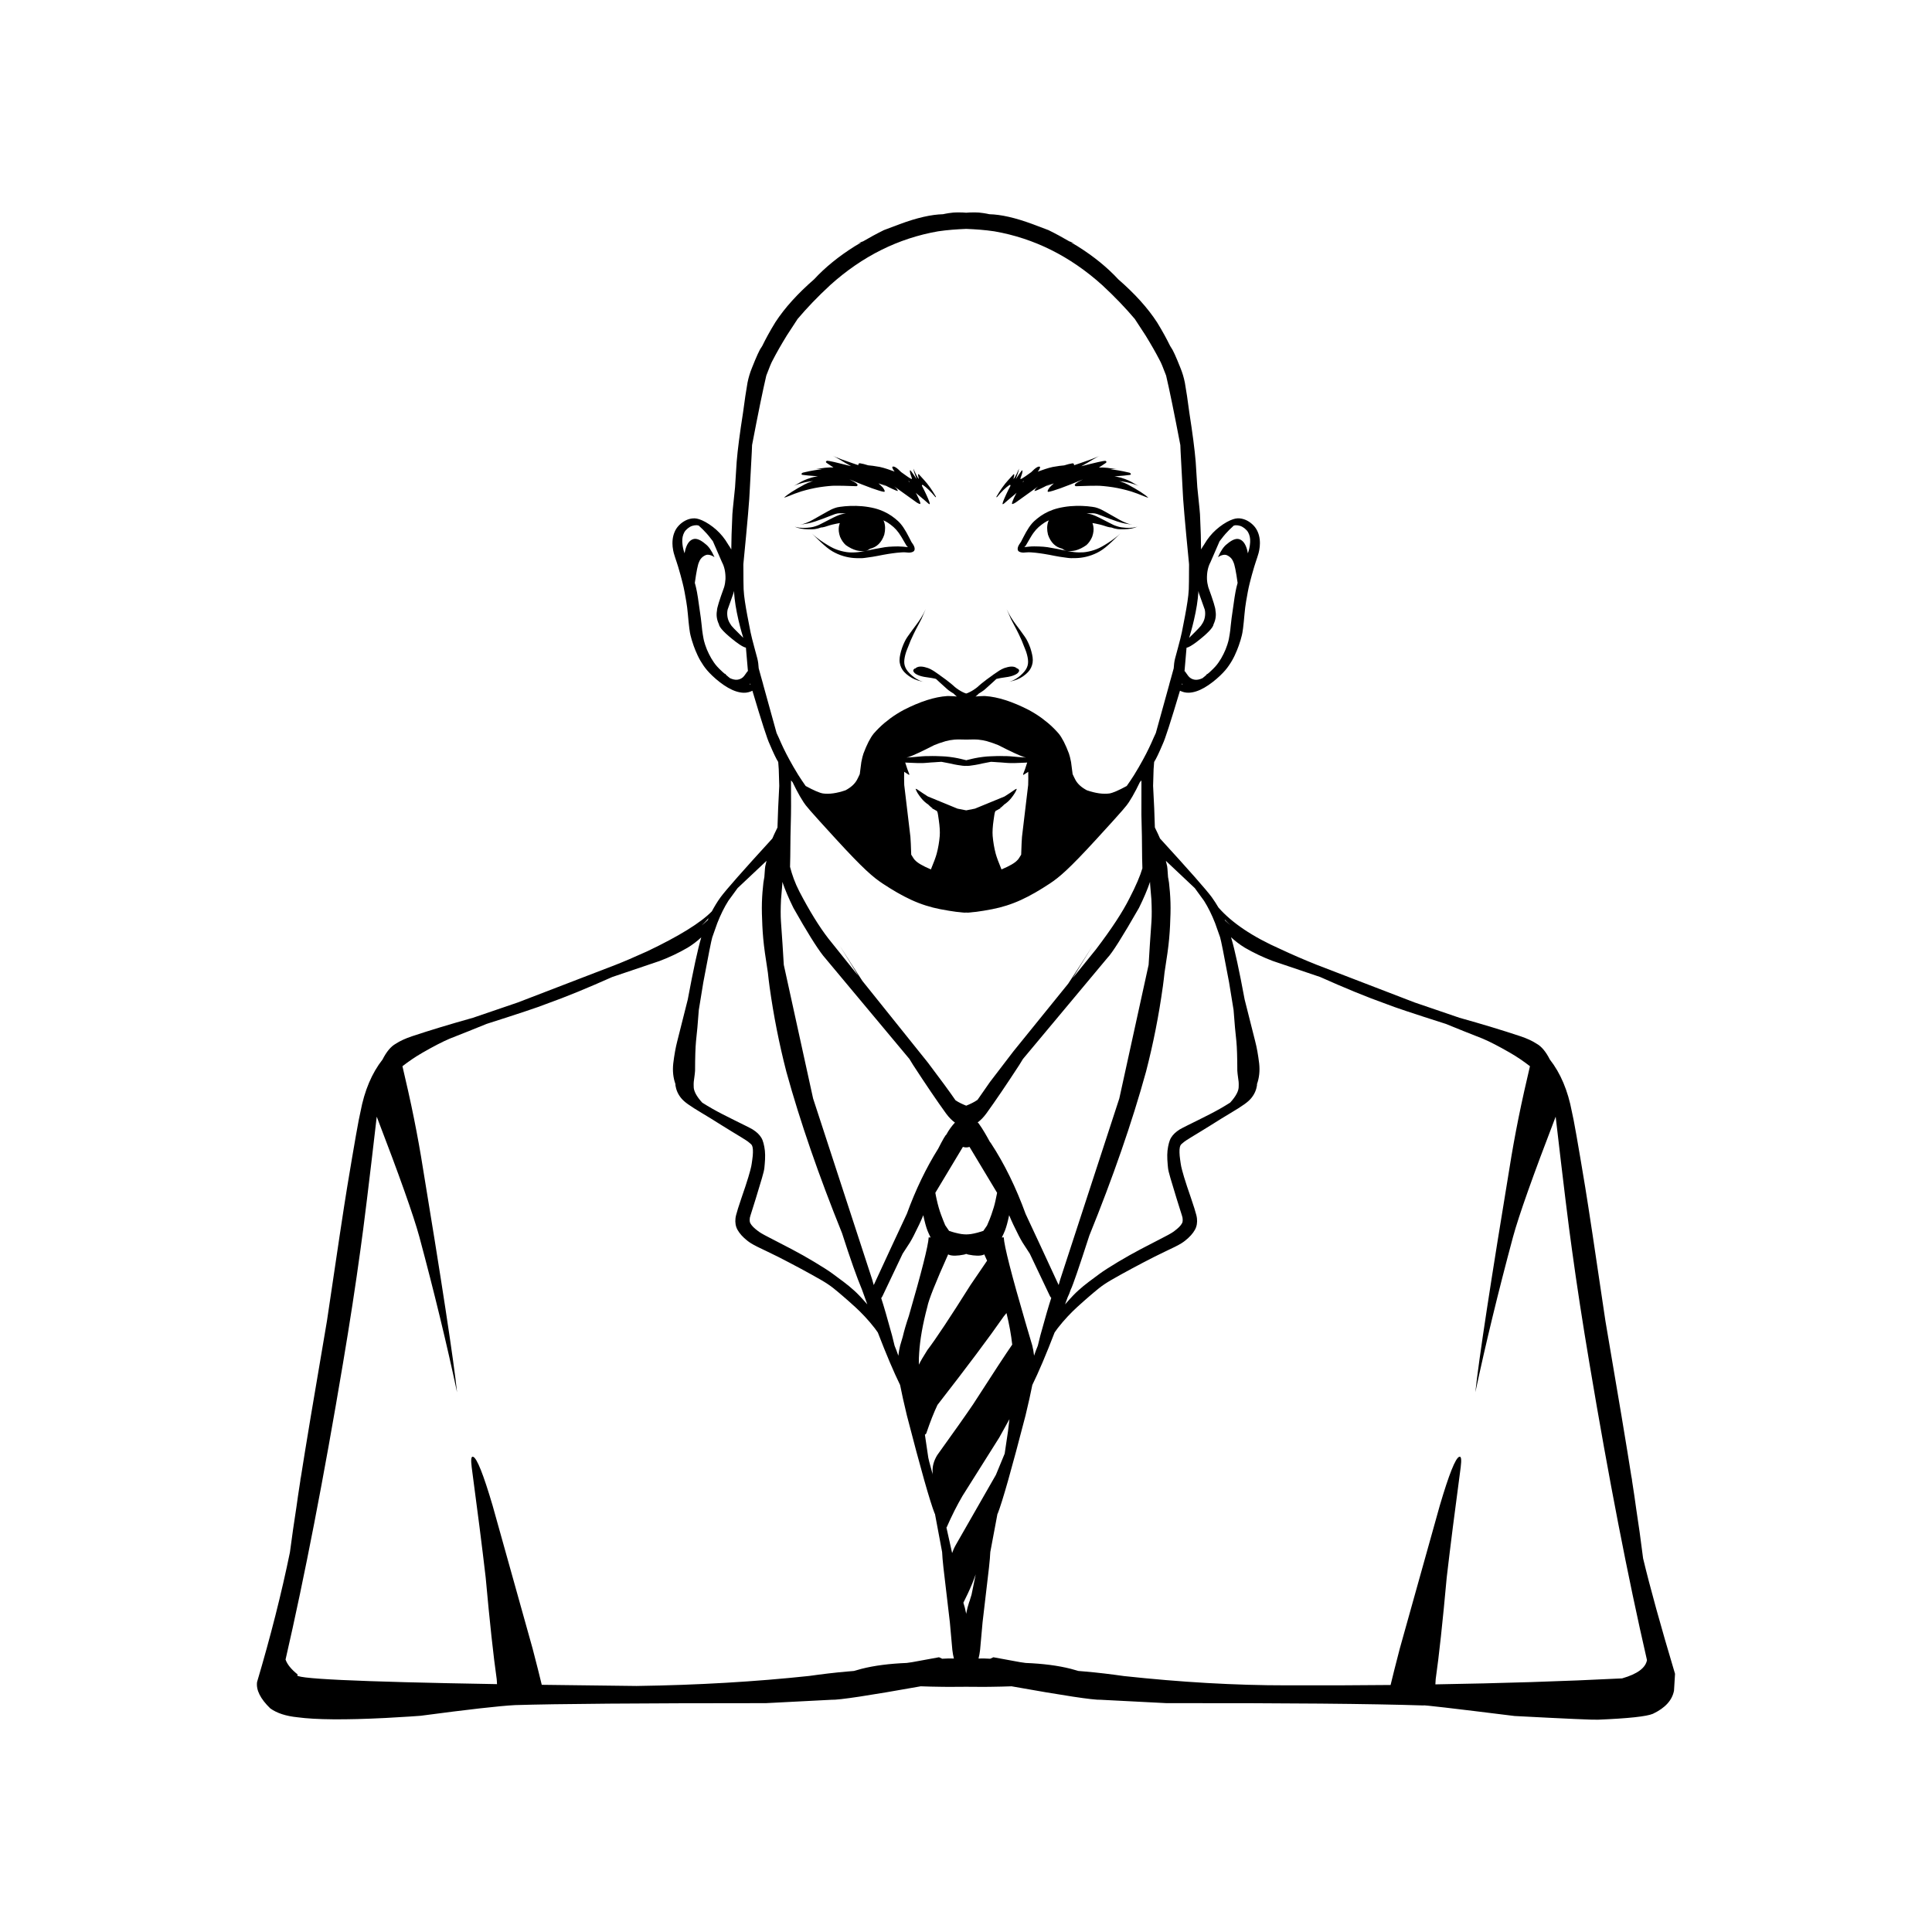 <?xml version="1.0" encoding="UTF-8"?>
<!-- Uploaded to: SVG Repo, www.svgrepo.com, Generator: SVG Repo Mixer Tools -->
<svg fill="#000000" width="800px" height="800px" version="1.1" viewBox="144 144 512 512" xmlns="http://www.w3.org/2000/svg">
 <g>
  <path d="m388.79 324.7c0.211 0.047 0.188 0.043 0 0z"/>
  <path d="m388.13 307.66c-0.16 0.262-0.273 0.441-0.664 1.016s-1.082 1.465-1.637 2.227c-0.559 0.762-1.012 1.375-1.34 1.859s-0.535 0.852-0.746 1.293c-0.211 0.441-0.496 1.062-0.695 1.664s-0.355 1.168-0.473 1.699c-0.117 0.531-0.184 1.027-0.188 1.512-0.004 0.484 0.078 0.949 0.215 1.391 0.141 0.441 0.344 0.855 0.605 1.238 0.266 0.383 0.586 0.73 1.004 1.086 0.418 0.355 0.906 0.707 1.41 0.992 0.504 0.285 1.027 0.508 1.559 0.668 0.531 0.16 1.07 0.277 1.473 0.367 0.086 0.02 0.082 0.02 0.133 0.031 0 0-0.535-0.121-1.035-0.34s-0.965-0.496-1.406-0.812c-0.441-0.316-0.863-0.676-1.262-1.078-0.398-0.402-0.66-0.734-0.867-1.066-0.207-0.332-0.352-0.668-0.449-1.012-0.098-0.34-0.141-0.691-0.133-1.051 0.004-0.359 0.047-0.746 0.133-1.18 0.086-0.434 0.207-0.918 0.383-1.438 0.176-0.523 0.426-1.074 0.668-1.695 0.242-0.625 0.332-0.863 0.496-1.254s0.422-0.957 0.777-1.688c0.355-0.73 0.801-1.625 1.367-2.66 0.566-1.039 0.641-1.184 0.742-1.41 0.105-0.227 0.23-0.543 0.398-0.934 0.168-0.395 0.379-0.867 0.5-1.133 0.258-0.551 0.117-0.266 0.254-0.555-0.141 0.289-0.402 0.805-0.633 1.234-0.23 0.422-0.43 0.766-0.59 1.027z"/>
  <path d="m411.31 324.7c-0.191 0.043-0.215 0.047 0 0z"/>
  <path d="m417.05 315.72c-0.199-0.602-0.484-1.223-0.695-1.664-0.211-0.441-0.418-0.809-0.746-1.293s-0.781-1.098-1.34-1.859c-0.559-0.762-1.246-1.652-1.637-2.227s-0.504-0.754-0.664-1.016c-0.164-0.262-0.367-0.605-0.598-1.035s-0.492-0.945-0.633-1.234c0.137 0.289-0.004 0 0.254 0.555 0.117 0.266 0.332 0.738 0.5 1.133 0.168 0.395 0.293 0.707 0.398 0.934 0.105 0.227 0.176 0.371 0.742 1.41 0.566 1.039 1.012 1.934 1.367 2.66 0.355 0.73 0.609 1.297 0.777 1.688s0.254 0.633 0.496 1.254c0.242 0.625 0.492 1.176 0.668 1.695 0.176 0.52 0.297 1.004 0.383 1.438s0.125 0.82 0.133 1.18c0.004 0.359-0.039 0.711-0.133 1.051-0.098 0.34-0.242 0.68-0.449 1.012-0.207 0.332-0.469 0.664-0.867 1.066-0.398 0.402-0.82 0.762-1.262 1.078-0.441 0.316-0.91 0.594-1.406 0.812s-1.031 0.34-1.035 0.34c0.051-0.012 0.051-0.012 0.133-0.031 0.402-0.09 0.938-0.211 1.473-0.367 0.531-0.16 1.055-0.383 1.559-0.668s0.992-0.637 1.41-0.992c0.418-0.355 0.742-0.703 1.004-1.086 0.266-0.383 0.465-0.797 0.605-1.238 0.141-0.441 0.219-0.906 0.215-1.391-0.004-0.484-0.066-0.984-0.188-1.512-0.113-0.523-0.27-1.09-0.465-1.691z"/>
  <path d="m445.9 272.85 0.012 0.004c0.199 0.098 0.176 0.086-0.012-0.004z"/>
  <path d="m354.19 272.85 0.004-0.004c-0.18 0.09-0.203 0.102-0.004 0.004z"/>
  <path d="m354.61 283.55c0.012 0.004 0.039 0.012 0.055 0.016-0.086-0.039-0.223-0.086-0.293-0.121 0.035 0.016 0.07 0.027 0.238 0.105z"/>
  <path d="m384.18 290.4c0.418 0.043 0.832 0.113 1.434-0.047 0.602-0.16 0.754-0.473 0.777-0.785 0.02-0.316-0.051-0.602-0.18-0.875-0.129-0.273-0.312-0.551-0.676-1.066v-0.004c-0.312-0.602-0.848-1.688-1.359-2.594-0.52-0.918-1.02-1.652-1.492-2.207-0.473-0.559-0.891-0.922-1.465-1.391-0.574-0.473-1.211-0.914-1.91-1.312-0.699-0.398-1.461-0.75-2.285-1.039-0.824-0.289-1.723-0.52-2.852-0.707-1.125-0.188-2.211-0.281-3.254-0.305-1.043-0.023-2.043 0.008-2.996 0.094-0.953 0.086-1.855 0.234-2.074 0.289s-0.422 0.117-0.633 0.191c-0.207 0.074-0.426 0.16-0.652 0.258-0.227 0.094-0.477 0.215-1.395 0.723-0.918 0.512-1.691 0.945-2.328 1.312-0.637 0.363-1.141 0.648-1.504 0.852-0.367 0.203-0.602 0.32-0.887 0.453-0.285 0.129-0.582 0.254-0.887 0.371-0.305 0.117-0.617 0.23-0.945 0.32-0.316 0.086-0.629 0.145-0.652 0.148 0.027-0.004 0.027-0.004 0.07-0.012 0.254-0.047 0.59-0.117 0.922-0.16 0.336-0.043 0.664-0.094 0.984-0.16 0.32-0.062 0.637-0.133 0.926-0.207 0.289-0.074 0.652-0.18 1.16-0.344 0.508-0.164 1.156-0.391 1.945-0.688 0.789-0.297 1.715-0.66 2.32-0.898s0.812-0.316 1.004-0.375c0.191-0.062 0.371-0.105 0.535-0.141 0.164-0.035 0.312-0.059 0.785-0.07 0.344-0.008 0.926 0 1.555 0.02-0.172 0.035-0.359 0.059-0.527 0.094-0.57 0.125-0.785 0.168-1.207 0.32-0.422 0.152-0.98 0.395-1.688 0.746-0.707 0.352-1.57 0.805-2.598 1.332-1.027 0.527-1.199 0.605-1.395 0.684-0.195 0.078-0.398 0.148-0.609 0.219-0.207 0.066-0.422 0.129-0.633 0.191-0.211 0.066-0.984 0.184-1.688 0.234-0.707 0.051-1.344 0.043-1.918-0.02-0.543-0.059-1.012-0.176-1.258-0.266 0.203 0.094 0.395 0.188 0.684 0.281 0.52 0.172 1.121 0.289 1.797 0.355 0.676 0.066 1.43 0.07 1.961 0.059 0.531-0.012 0.77-0.047 1.004-0.086 0.234-0.043 0.465-0.086 0.688-0.141 0.172-0.043 0.41-0.117 0.789-0.254 0.129-0.016 0.328-0.023 0.438-0.043 0.262-0.051 0.469-0.102 0.629-0.148 0.98-0.32 1.629-0.516 1.945-0.582 0.91-0.211 1.535-0.332 1.977-0.398-0.074 0.281-0.168 0.477-0.227 0.836-0.16 0.859-0.059 1.797 0.301 2.816 0.391 0.902 0.895 1.629 1.512 2.184 0.965 0.688 1.918 1.156 2.859 1.41 1.637 0.371 2.805 0.215 3.527-0.434 1.797-0.41 3.086-1.617 3.809-3.731 0.309-1.266 0.293-2.41-0.051-3.438-0.051-0.145-0.129-0.227-0.188-0.359 0.734 0.277 1.621 0.844 2.695 1.766 0.496 0.441 0.961 0.965 1.391 1.559 0.285 0.363 0.949 1.453 1.984 3.273 0.145 0.227 0.293 0.379 0.449 0.504-0.414-0.035-0.824-0.086-1.238-0.129-0.461-0.043-0.926-0.066-1.391-0.07-0.465 0-0.879 0.012-1.273 0.027-0.395 0.016-0.777 0.035-1.145 0.062s-0.719 0.062-1.07 0.117c-0.352 0.055-1.621 0.273-2.66 0.473-1.035 0.199-1.84 0.371-2.422 0.496-0.582 0.121-0.93 0.191-1.047 0.207-0.117 0.02-0.574 0.09-0.996 0.137-0.422 0.047-0.836 0.066-1.242 0.078-0.406 0.012-0.805 0-1.195-0.027-0.391-0.027-0.883-0.105-1.367-0.207-0.484-0.102-0.957-0.227-1.418-0.379-0.461-0.152-0.91-0.332-1.348-0.535s-0.988-0.516-1.57-0.867c-0.586-0.352-1.195-0.75-1.828-1.195-0.633-0.445-1.273-0.953-1.598-1.227-0.645-0.574-0.324-0.273-0.645-0.574 0.316 0.301 0.922 0.898 1.496 1.461 0.574 0.566 1.137 1.086 1.68 1.566 0.543 0.48 1.078 0.91 1.566 1.25 0.488 0.336 0.938 0.598 1.402 0.828 0.469 0.234 0.949 0.445 1.453 0.625 0.504 0.18 1.023 0.336 1.508 0.449s0.918 0.188 1.359 0.242c0.441 0.059 0.895 0.094 1.359 0.102 0.461 0.012 0.934 0.008 1.195 0.012 0.262 0.004 0.543-0.02 1.008-0.078 0.461-0.059 1.141-0.156 2.039-0.289 0.898-0.137 2.008-0.375 2.777-0.52s1.09-0.195 1.426-0.246c0.336-0.051 0.688-0.105 1.055-0.156 0.367-0.051 0.75-0.098 1.16-0.145 0.41-0.043 0.828-0.082 1.25-0.105 0.438-0.035 0.855-0.039 1.273 0.008z"/>
  <path d="m442.26 283.86c-0.707-0.047-1.477-0.168-1.688-0.234-0.211-0.066-0.426-0.125-0.633-0.191-0.207-0.066-0.41-0.141-0.609-0.219-0.195-0.078-0.367-0.156-1.395-0.684s-1.891-0.98-2.598-1.332c-0.707-0.352-1.266-0.598-1.688-0.746-0.422-0.152-0.637-0.195-1.207-0.32-0.168-0.035-0.355-0.059-0.527-0.094 0.629-0.02 1.211-0.027 1.559-0.02 0.477 0.012 0.621 0.035 0.785 0.07 0.164 0.035 0.344 0.078 0.539 0.141 0.191 0.062 0.398 0.137 1.004 0.375 0.605 0.238 1.535 0.605 2.32 0.898 0.789 0.297 1.438 0.52 1.945 0.688 0.508 0.168 0.871 0.27 1.16 0.344 0.289 0.074 0.605 0.145 0.926 0.207 0.32 0.062 0.648 0.113 0.984 0.16 0.336 0.043 0.668 0.113 0.922 0.16 0.043 0.008 0.039 0.008 0.066 0.012-0.023-0.004-0.336-0.062-0.652-0.148-0.328-0.086-0.641-0.199-0.945-0.32-0.305-0.117-0.602-0.242-0.887-0.371-0.285-0.129-0.52-0.246-0.887-0.453-0.367-0.203-0.867-0.488-1.504-0.852s-1.41-0.801-2.328-1.312c-0.918-0.508-1.168-0.629-1.395-0.723-0.227-0.094-0.441-0.18-0.652-0.258-0.211-0.078-0.41-0.137-0.633-0.191-0.219-0.055-1.121-0.203-2.074-0.289-0.953-0.086-1.953-0.117-2.996-0.094-1.043 0.023-2.129 0.113-3.254 0.305-1.129 0.188-2.027 0.422-2.852 0.707-0.824 0.289-1.586 0.641-2.285 1.039s-1.34 0.844-1.91 1.312c-0.574 0.473-0.992 0.836-1.465 1.391-0.473 0.559-0.973 1.289-1.488 2.207-0.512 0.91-1.043 1.992-1.359 2.594 0 0-0.004 0.004-0.004 0.004-0.363 0.516-0.543 0.793-0.676 1.066-0.129 0.273-0.199 0.562-0.18 0.875 0.02 0.316 0.176 0.625 0.777 0.785 0.602 0.16 1.016 0.09 1.434 0.047 0.418-0.043 0.836-0.039 1.258-0.02 0.418 0.02 0.84 0.059 1.25 0.105 0.41 0.043 0.793 0.094 1.16 0.145 0.367 0.051 0.719 0.105 1.055 0.156 0.336 0.051 0.656 0.102 1.426 0.246 0.77 0.145 1.879 0.383 2.777 0.52 0.898 0.137 1.578 0.234 2.039 0.289 0.461 0.059 0.746 0.078 1.008 0.078 0.262-0.004 0.73 0 1.195-0.012 0.461-0.012 0.914-0.043 1.359-0.102 0.441-0.059 0.875-0.129 1.359-0.242 0.484-0.113 1.004-0.27 1.508-0.449 0.504-0.18 0.984-0.395 1.453-0.625 0.469-0.234 0.914-0.492 1.402-0.828 0.488-0.336 1.023-0.77 1.566-1.25 0.543-0.48 1.105-1 1.68-1.566 0.574-0.566 1.18-1.16 1.496-1.461-0.32 0.301 0 0-0.645 0.574-0.324 0.273-0.965 0.781-1.598 1.227-0.633 0.445-1.242 0.844-1.828 1.195-0.586 0.352-1.137 0.664-1.57 0.867-0.438 0.203-0.887 0.383-1.348 0.535-0.461 0.152-0.934 0.277-1.418 0.379-0.484 0.102-0.977 0.18-1.367 0.207s-0.789 0.035-1.195 0.027c-0.406-0.012-0.82-0.031-1.242-0.078s-0.879-0.117-0.996-0.137c-0.117-0.02-0.465-0.086-1.047-0.207-0.582-0.121-1.387-0.297-2.422-0.496-1.035-0.199-2.309-0.418-2.656-0.473-0.352-0.055-0.703-0.09-1.07-0.117s-0.75-0.047-1.145-0.062-0.809-0.031-1.273-0.027c-0.465 0-0.93 0.023-1.391 0.07-0.414 0.039-0.824 0.09-1.238 0.129 0.152-0.125 0.305-0.273 0.449-0.504 1.035-1.82 1.699-2.91 1.984-3.273 0.43-0.598 0.895-1.117 1.391-1.559 1.074-0.922 1.961-1.488 2.695-1.766-0.055 0.133-0.137 0.215-0.188 0.359-0.344 1.027-0.363 2.176-0.051 3.438 0.723 2.113 2.012 3.32 3.809 3.731 0.727 0.648 1.891 0.805 3.527 0.434 0.941-0.25 1.895-0.723 2.859-1.41 0.617-0.555 1.125-1.281 1.512-2.184 0.359-1.02 0.461-1.957 0.301-2.816-0.059-0.359-0.152-0.551-0.227-0.836 0.438 0.062 1.066 0.188 1.977 0.398 0.32 0.066 0.969 0.262 1.945 0.582 0.16 0.047 0.367 0.098 0.629 0.148 0.109 0.02 0.309 0.027 0.438 0.043 0.379 0.137 0.617 0.215 0.789 0.254 0.227 0.055 0.457 0.098 0.688 0.141 0.234 0.043 0.469 0.074 1.004 0.086 0.531 0.012 1.285 0.008 1.961-0.059 0.676-0.066 1.277-0.18 1.797-0.355 0.289-0.098 0.48-0.188 0.684-0.281-0.246 0.09-0.711 0.207-1.258 0.266-0.566 0.074-1.203 0.078-1.91 0.031z"/>
  <path d="m445.49 283.55c0.172-0.082 0.203-0.094 0.242-0.105-0.07 0.035-0.207 0.082-0.293 0.121 0.012-0.004 0.039-0.012 0.051-0.016z"/>
  <path d="m356.3 274.24c1.684-0.5 3.301-0.875 4.859-1.125 1.867-0.273 3.285-0.406 4.246-0.398 0.961-0.016 2.801 0.027 5.516 0.129 0.184 0 0.301-0.109 0.355-0.34-0.027-0.105-0.129-0.227-0.297-0.371-0.344-0.289-0.969-0.652-1.883-1.098 4.926 2.047 7.992 3.148 9.199 3.309 0.297-0.059 0.176-0.453-0.367-1.188-0.215-0.258-0.621-0.629-1.121-1.059 0.355 0.117 0.766 0.242 1.035 0.348 0.48 0.188 0.832 0.34 0.953 0.418-0.121-0.082 0.008-0.012-0.273-0.199-0.121-0.086-0.418-0.266-0.777-0.477 1.449 0.758 2.356 1.219 2.672 1.348 0.809 0.395 1.328 0.586 1.562 0.57l-0.348-0.594c-0.152-0.199-0.441-0.414-0.664-0.621l5.938 4.254c0.324 0.211 0.59 0.344 0.793 0.395 0.473 0.215 0.137-0.777-0.996-2.965 0.133 0.125 0.195 0.203 0.348 0.34 1.582 1.312 2.582 2.16 3 2.547 0.191 0.141 0.297 0.18 0.316 0.121 0.16-0.043-0.145-0.891-0.914-2.551-0.383-0.844-0.762-1.59-1.133-2.273l0.004-0.188c0.039-0.078 0.121-0.098 0.25-0.059 1.02 0.711 2.109 1.77 3.273 3.176 0.176 0.117 0.234 0.086 0.176-0.09-1.027-1.777-2.07-3.238-3.125-4.387-0.316-0.359-0.73-0.809-1.238-1.355-0.113-0.133-0.191-0.199-0.234-0.199-0.086-0.02-0.129 0.027-0.129 0.145-0.004 0.168 0.062 0.508 0.199 1.012 0.012 0.07 0 0.086-0.039 0.055-0.152-0.129-0.422-0.574-0.801-1.336l-0.609-1.348c0.09 0.605 0.387 1.551 0.852 2.766-0.609-0.926-1.129-1.691-1.457-2.109-0.262-0.328-0.363-0.285-0.297 0.133-0.016 0.219 0.156 0.809 0.512 1.77 0.016 0.113 0.016 0.168 0 0.164-0.004 0.059-0.129 0.012-0.289-0.066-0.051-0.027-0.105-0.051-0.156-0.078-0.227-0.129-0.516-0.312-0.922-0.602l-1.48-1.055c-1.141-1.172-1.926-1.664-2.324-1.402-0.066 0.109 0 0.352 0.203 0.727l0.391 0.539c-1.324-0.473-2.644-0.953-3.941-1.234-1.398-0.25-2.387-0.383-3.062-0.426-0.844-0.27-1.605-0.465-2.246-0.555-0.352 0.074-0.422 0.27-0.344 0.527-0.496-0.168-0.969-0.324-1.523-0.516-0.879-0.305-1.828-0.637-2.852-1-1.023-0.363-2.078-0.836-2.078-0.836-0.516-0.254-0.516-0.254 0.25 0.148 0.766 0.402 1.711 0.988 2.602 1.523 0.586 0.352 1.121 0.633 1.664 0.934-3.762-0.965-5.91-1.453-6.363-1.434h-0.027c-0.348 0.168-0.379 0.363-0.09 0.574l1.801 1.207c-0.363-0.012-0.707-0.016-1.02-0.008-0.363 0.008-0.773 0.035-1.227 0.086-0.453 0.051-0.953 0.125-1.5 0.211-0.543 0.09-1.141 0.129-1.141 0.129-0.297 0.02-0.297 0.02 0.148-0.012 0.445-0.031 1.012-0.012 1.527 0.031 0.074 0.008 0.129 0.016 0.199 0.02-0.684 0.082-1.355 0.16-2.129 0.301-0.703 0.105-1.703 0.312-3 0.621-0.195 0.117-0.305 0.219-0.332 0.309 0.008 0.145 0.105 0.234 0.289 0.27 0.672 0.105 2.055 0.23 4.082 0.379-0.168 0.035-0.355 0.051-0.512 0.078-0.406 0.07-0.801 0.156-1.18 0.266-0.383 0.105-0.75 0.23-1.105 0.363-0.355 0.133-0.691 0.273-0.914 0.371-0.223 0.094-0.496 0.23-0.816 0.406-0.32 0.176-0.691 0.395-1.117 0.645-0.422 0.246-0.91 0.48-0.918 0.484 0.047-0.023 0.043-0.02 0.121-0.059 0.375-0.18 0.855-0.359 1.285-0.492 0.43-0.133 0.797-0.242 1.098-0.324 0.305-0.082 0.543-0.133 0.824-0.191 0.281-0.055 0.633-0.125 0.996-0.176 0.312-0.047 0.637-0.082 0.961-0.113l-0.465 0.137c-0.68 0.238-1.262 0.48-1.746 0.73-2.781 1.496-4.617 2.676-5.504 3.539 0.016 0.012 0.223-0.047 0.621-0.184 1.715-0.699 3.023-1.191 3.906-1.461zm28.535-2.758c0.086 0.102 0.199 0.227 0.285 0.328-0.074-0.047-0.145-0.094-0.223-0.137-0.062-0.09-0.102-0.129-0.16-0.211 0.035 0.008 0.055 0.008 0.098 0.02z"/>
  <path d="m411.52 272.52c0.129-0.043 0.215-0.023 0.25 0.059l0.004 0.188c-0.371 0.688-0.75 1.43-1.133 2.273-0.77 1.66-1.074 2.512-0.914 2.551 0.016 0.059 0.121 0.016 0.316-0.121 0.418-0.383 1.418-1.23 3-2.547 0.152-0.137 0.215-0.215 0.348-0.34-1.133 2.188-1.469 3.18-0.996 2.965 0.207-0.051 0.469-0.184 0.793-0.395l5.938-4.254c-0.223 0.207-0.512 0.422-0.664 0.621l-0.348 0.594c0.234 0.016 0.754-0.176 1.562-0.57 0.312-0.133 1.219-0.59 2.672-1.348-0.359 0.211-0.66 0.391-0.777 0.477-0.277 0.191-0.148 0.121-0.273 0.199 0.121-0.078 0.473-0.23 0.953-0.418 0.266-0.105 0.68-0.23 1.035-0.348-0.5 0.43-0.906 0.801-1.121 1.059-0.543 0.734-0.668 1.129-0.371 1.188 1.207-0.16 4.273-1.262 9.199-3.309-0.914 0.445-1.543 0.809-1.883 1.098-0.172 0.145-0.27 0.266-0.297 0.371 0.055 0.227 0.176 0.34 0.355 0.34 2.719-0.102 4.559-0.141 5.516-0.129 0.961-0.008 2.375 0.125 4.246 0.398 1.559 0.25 3.18 0.625 4.859 1.125 0.883 0.27 2.191 0.762 3.922 1.477 0.398 0.137 0.605 0.195 0.621 0.184-0.887-0.863-2.723-2.043-5.504-3.539-0.484-0.25-1.066-0.492-1.746-0.73l-0.465-0.137c0.324 0.031 0.648 0.07 0.961 0.113 0.359 0.051 0.711 0.121 0.996 0.176 0.281 0.059 0.523 0.109 0.824 0.191 0.305 0.082 0.672 0.188 1.098 0.324 0.43 0.133 0.91 0.312 1.285 0.492 0.074 0.035 0.07 0.035 0.113 0.055-0.016-0.008-0.496-0.238-0.914-0.484-0.426-0.25-0.797-0.469-1.117-0.645-0.32-0.176-0.598-0.312-0.816-0.406-0.223-0.094-0.559-0.238-0.914-0.371-0.355-0.133-0.723-0.254-1.105-0.363-0.383-0.105-0.777-0.195-1.184-0.266-0.156-0.027-0.34-0.043-0.512-0.078 2.027-0.148 3.414-0.273 4.082-0.379 0.184-0.031 0.277-0.121 0.289-0.27-0.027-0.09-0.137-0.191-0.332-0.309-1.297-0.309-2.297-0.516-3-0.621-0.777-0.137-1.445-0.215-2.129-0.301 0.07-0.008 0.125-0.016 0.199-0.02 0.516-0.043 1.082-0.062 1.527-0.031 0.445 0.031 0.445 0.031 0.148 0.012 0 0-0.594-0.043-1.141-0.129-0.543-0.09-1.043-0.16-1.5-0.211-0.453-0.051-0.863-0.078-1.227-0.086-0.312-0.004-0.656-0.004-1.02 0.008l1.801-1.207c0.289-0.215 0.258-0.406-0.09-0.574h-0.027c-0.453-0.02-2.602 0.465-6.363 1.434 0.543-0.297 1.078-0.582 1.664-0.934 0.891-0.531 1.836-1.117 2.602-1.523 0.766-0.402 0.766-0.402 0.25-0.148 0 0-1.055 0.469-2.078 0.836-1.023 0.363-1.973 0.695-2.852 1-0.551 0.191-1.027 0.348-1.523 0.516 0.078-0.258 0.008-0.453-0.344-0.527-0.641 0.09-1.402 0.289-2.25 0.555-0.672 0.043-1.664 0.176-3.062 0.426-1.293 0.281-2.617 0.762-3.941 1.234l0.391-0.539c0.203-0.375 0.273-0.617 0.203-0.727-0.398-0.262-1.184 0.227-2.324 1.402l-1.48 1.055c-0.41 0.289-0.699 0.473-0.922 0.602-0.051 0.027-0.105 0.051-0.156 0.078-0.16 0.078-0.285 0.125-0.289 0.066-0.016 0.004-0.02-0.055 0-0.164 0.355-0.961 0.527-1.555 0.512-1.77 0.062-0.418-0.035-0.465-0.297-0.133-0.328 0.422-0.848 1.184-1.457 2.109 0.461-1.215 0.762-2.16 0.848-2.766l-0.609 1.348c-0.379 0.762-0.648 1.207-0.801 1.336-0.039 0.031-0.051 0.016-0.039-0.055 0.137-0.504 0.203-0.844 0.199-1.012 0-0.113-0.043-0.16-0.129-0.145-0.043 0-0.121 0.066-0.234 0.199-0.512 0.543-0.926 0.996-1.238 1.355-1.055 1.148-2.098 2.609-3.125 4.387-0.059 0.176 0 0.203 0.176 0.09 1.164-1.418 2.258-2.477 3.277-3.188zm3.731-1.035c0.043-0.008 0.062-0.012 0.098-0.02-0.059 0.082-0.102 0.125-0.16 0.211-0.078 0.043-0.148 0.09-0.223 0.137 0.086-0.102 0.199-0.227 0.285-0.328z"/>
  <path d="m577.54 543.36c-0.207-1.574-0.559-3.953-1.039-7.023l-0.074-1.133 0.008 0.281c0 0.07 0.012 0.293 0.023 0.59-1.324-8.473-3.652-22.43-7.008-42.023-2.731-18.535-4.516-30.348-5.352-35.43-1.91-11.566-3.086-18.23-3.531-19.988-1.062-5.652-3.023-10.254-5.844-13.855-1.039-2.055-2.207-3.473-3.508-4.184-1.094-0.723-2.512-1.379-4.258-1.969-4.746-1.582-10.148-3.219-16.199-4.91l-11.875-4.055-25.914-9.969c-3.277-1.309-6.473-2.688-9.582-4.144-7.512-3.316-12.922-7.004-16.465-11.02-0.543-0.926-1.137-1.844-1.785-2.754-1.422-1.934-6.004-7.129-13.719-15.562-0.281-0.672-0.727-1.629-1.363-2.922-0.078-3.121-0.234-6.793-0.473-11.031 0.07-1.887 0.117-3.387 0.133-4.398 0.051-0.723 0.098-1.324 0.145-1.934 0.508-0.777 1.262-2.348 2.269-4.731 0.617-1.266 2.144-5.984 4.574-14.148 0.66 0.32 1.43 0.559 2.336 0.531 1.285-0.043 2.656-0.496 4.113-1.328 1.457-0.832 2.992-2.055 4.164-3.172 1.172-1.121 1.797-1.895 2.363-2.723 0.57-0.824 1.078-1.699 1.516-2.625s0.828-1.898 1.082-2.617c0.254-0.723 0.391-1.133 0.504-1.543 0.117-0.41 0.234-0.82 0.328-1.227 0.098-0.406 0.18-0.816 0.312-1.809 0.129-0.992 0.262-2.398 0.375-3.684 0.113-1.281 0.258-2.438 0.434-3.457 0.18-1.02 0.336-1.918 0.441-2.484 0.105-0.57 0.176-0.906 0.25-1.242 0.074-0.336 0.156-0.672 0.238-1.008 0.082-0.336 0.172-0.672 0.258-1.008 0.086-0.332 0.191-0.738 0.344-1.301 0.152-0.562 0.359-1.27 0.613-2.129s0.602-1.848 0.82-2.519c0.223-0.672 0.289-0.906 0.348-1.141 0.059-0.234 0.109-0.473 0.16-0.711 0.047-0.238 0.09-0.48 0.145-0.977s0.07-1.223-0.008-1.922c-0.078-0.699-0.25-1.363-0.512-1.98-0.262-0.617-0.613-1.188-1.145-1.738s-1.125-0.988-1.75-1.305c-0.625-0.316-1.281-0.504-1.949-0.559-0.668-0.051-1.336 0.035-2.469 0.527-1.133 0.496-2.531 1.406-3.742 2.488-1.215 1.082-2.231 2.344-3.066 3.766-0.02 0.031-0.031 0.062-0.051 0.094-0.324 0.445-0.586 0.902-0.855 1.359-0.012-2.336-0.098-5.238-0.266-8.742 0.035-0.25-0.207-2.82-0.73-7.715l-0.434-6.805c-0.266-3.219-0.836-7.574-1.676-12.949-0.43-3.269-0.824-5.949-1.188-7.965-0.273-1.371-0.66-2.672-1.168-3.906-1.199-3.027-2.019-4.832-2.469-5.41-0.051-0.098-0.199-0.32-0.281-0.457-0.914-1.855-2-3.875-3.457-6.242-2.523-3.883-6-7.68-10.281-11.398-2.894-3.141-6.512-6.09-10.898-8.836-0.52-0.324-1.09-0.641-1.633-0.961 0.316 0.086 0.617 0.133 0.938 0.223-0.484-0.184-0.895-0.305-1.375-0.48-1.75-1.02-3.566-2.019-5.531-2.984l-4.234-1.594c-4.57-1.695-8.348-2.539-11.414-2.617-0.488-0.098-0.961-0.207-1.488-0.281l-1.285-0.16c-0.348-0.027-0.73-0.039-1.141-0.043h-0.156c-0.293 0-0.703 0.008-1.23 0.027l-0.855 0.059-0.855-0.059c-0.527-0.02-0.938-0.031-1.23-0.027h-0.156c-0.41 0.004-0.793 0.016-1.141 0.043l-1.285 0.16c-0.527 0.078-1 0.184-1.488 0.281-3.066 0.078-6.844 0.922-11.414 2.617l-4.234 1.594c-1.965 0.965-3.781 1.965-5.531 2.984-0.477 0.18-0.887 0.297-1.375 0.48 0.316-0.09 0.621-0.137 0.938-0.223-0.543 0.32-1.109 0.633-1.633 0.961-4.387 2.746-8 5.699-10.895 8.836-4.277 3.723-7.758 7.516-10.281 11.402-1.457 2.371-2.547 4.391-3.457 6.246-0.082 0.137-0.23 0.359-0.281 0.457-0.449 0.578-1.27 2.383-2.469 5.41-0.504 1.234-0.895 2.535-1.168 3.906-0.359 2.016-0.758 4.699-1.188 7.969-0.844 5.375-1.414 9.73-1.676 12.945l-0.434 6.805c-0.523 4.891-0.766 7.461-0.73 7.715-0.168 3.504-0.254 6.406-0.266 8.742-0.266-0.457-0.531-0.914-0.855-1.359-0.02-0.031-0.031-0.062-0.051-0.094-0.836-1.422-1.852-2.684-3.066-3.766-1.215-1.082-2.609-1.992-3.742-2.488s-1.801-0.582-2.469-0.527c-0.668 0.051-1.324 0.242-1.949 0.559s-1.219 0.75-1.75 1.305c-0.531 0.551-0.883 1.121-1.145 1.738-0.262 0.621-0.434 1.281-0.512 1.98-0.078 0.699-0.062 1.43-0.008 1.922 0.055 0.496 0.098 0.734 0.145 0.977 0.047 0.238 0.102 0.477 0.16 0.711 0.059 0.234 0.125 0.465 0.348 1.141 0.223 0.676 0.566 1.664 0.82 2.519 0.254 0.859 0.457 1.566 0.613 2.129 0.152 0.562 0.258 0.965 0.344 1.301 0.086 0.332 0.176 0.668 0.258 1.008 0.082 0.336 0.164 0.672 0.238 1.008 0.074 0.336 0.141 0.672 0.25 1.242 0.105 0.57 0.266 1.465 0.441 2.484 0.18 1.02 0.32 2.176 0.434 3.457 0.113 1.285 0.246 2.688 0.375 3.684 0.129 0.992 0.215 1.398 0.312 1.809 0.098 0.406 0.215 0.816 0.328 1.227 0.117 0.41 0.25 0.824 0.504 1.543 0.254 0.723 0.641 1.691 1.082 2.617 0.438 0.926 0.949 1.801 1.516 2.625 0.57 0.824 1.191 1.602 2.363 2.723 1.172 1.121 2.707 2.344 4.164 3.172 1.457 0.832 2.828 1.285 4.113 1.328 0.906 0.031 1.676-0.211 2.336-0.531 2.43 8.164 3.953 12.887 4.574 14.148 1.008 2.383 1.762 3.953 2.269 4.731 0.047 0.609 0.09 1.211 0.141 1.934 0.016 1.012 0.062 2.512 0.133 4.402-0.234 4.234-0.391 7.91-0.473 11.027-0.637 1.289-1.082 2.25-1.363 2.922-7.715 8.434-12.297 13.629-13.719 15.562-0.902 1.238-1.637 2.488-2.316 3.742-2.957 3.016-8.629 6.535-17.102 10.574-3.543 1.602-6.344 2.801-8.41 3.602l-25.914 9.969-11.875 4.055c-6.055 1.695-11.453 3.332-16.199 4.91-1.742 0.59-3.164 1.246-4.258 1.969-1.301 0.715-2.465 2.129-3.508 4.184-2.82 3.598-4.781 8.203-5.844 13.855-0.441 1.762-1.617 8.422-3.531 19.988-0.836 5.086-2.621 16.895-5.352 35.43-3.356 19.59-5.684 33.547-7.008 42.023l0.012-0.309 0.02-0.559-0.074 1.137c-0.48 3.07-0.832 5.449-1.039 7.019-0.609 3.875-1.18 7.879-1.723 12.004-2.223 10.848-5.125 22.309-8.711 34.391-0.281 2.113 0.887 4.438 3.5 6.973 1.75 1.262 4.156 2.047 7.211 2.356 4.871 0.66 12.652 0.723 23.344 0.184 5.465-0.309 8.566-0.504 9.305-0.582 12.594-1.672 20.934-2.617 25.02-2.828 11.023-0.34 33.168-0.516 66.441-0.516l17.402-0.895c1.98 0.086 9.93-1.117 23.656-3.57 1.703 0.062 3.578 0.113 5.738 0.137 0.332 0.023 2.477 0.02 6.297-0.012 3.82 0.031 5.961 0.039 6.297 0.012 2.16-0.027 4.035-0.074 5.738-0.137 13.73 2.453 21.68 3.656 23.66 3.57l17.402 0.895c31.598-0.043 54.316 0.16 68.152 0.613-0.504-0.195 7.523 0.734 24.094 2.793 13.715 0.723 21.09 1.047 22.121 0.977 8.035-0.332 12.879-0.855 14.535-1.562 3.246-1.539 5.113-3.586 5.594-6.141l0.27-4.453c-3.793-12.672-6.606-22.855-8.461-30.59-0.59-4.695-1.219-9.262-1.902-13.629zm-107.46-154.17c-0.535-0.438-0.961-0.84-1.422-1.25-0.039-0.09-0.074-0.184-0.113-0.273 0.453 0.5 0.996 1.012 1.535 1.523zm-17.926 16.355c0.195-1.402 0.328-2.606 0.457-3.793 0.277-1.738 0.539-3.496 0.781-5.207 0.391-2.754 0.582-5.07 0.684-7.25 0.102-2.18 0.172-4.223 0.113-6.137-0.059-1.914-0.211-3.688-0.391-5.227-0.062-0.547-0.18-0.988-0.254-1.5-0.109-1.852-0.211-2.973-0.309-3.156-0.055-0.371-0.207-0.773-0.273-1.148l7.668 7.227 2.453 3.367c1.082 1.711 2.062 3.688 2.938 5.93l1.312 3.707c0.125 0.398 0.387 1.598 0.785 3.594l1.602 8.383c0.43 2.652 0.82 5.043 1.191 7.309 0.254 3.481 0.504 6.262 0.742 8.301 0.16 1.645 0.242 4.246 0.25 7.809-0.016 0.156 0.102 1.141 0.348 2.945 0.027 0.352 0.035 0.742 0.016 1.18 0.043 1.207-0.734 2.656-2.266 4.332-0.832 0.523-1.719 1.066-2.723 1.637-1.652 0.938-3.547 1.898-5.656 2.941-2.106 1.043-4.445 2.188-4.977 2.519-0.531 0.332-0.965 0.668-1.34 1.02-0.375 0.352-0.684 0.734-0.938 1.145s-0.426 0.836-0.59 1.449c-0.164 0.613-0.297 1.285-0.375 2.012-0.078 0.727-0.082 1.512-0.043 2.363 0.039 0.852 0.129 1.652 0.172 2.164 0.043 0.512 0.258 1.445 0.656 2.777 0.398 1.328 0.938 3.094 1.602 5.312 0.664 2.215 1.547 4.824 1.586 5.113 0.039 0.289 0.059 0.578 0.051 0.797-0.008 0.219-0.031 0.367-0.055 0.449-0.02 0.082-0.051 0.148-0.203 0.41-0.156 0.262-0.383 0.547-0.699 0.867-0.316 0.32-0.73 0.664-1.223 1.035-0.496 0.371-0.941 0.688-2.93 1.703-1.988 1.016-4.008 2.062-6.023 3.125s-4.008 2.184-5.977 3.363c-1.965 1.18-3.934 2.422-4.906 3.156s-1.938 1.434-2.891 2.148c-0.957 0.715-1.871 1.477-2.762 2.277-0.852 0.766-1.695 1.625-3.504 3.684 0.234-0.645 0.461-1.25 0.699-1.918 0.277-0.551 0.547-1.191 0.805-2 0.508-0.957 2.164-5.773 4.93-14.32 6.246-15.406 11.305-29.93 15.027-43.449 1.91-7.391 3.391-14.875 4.438-22.445zm-60.98 129.21c-0.312-1.145-0.586-2.184-0.918-3.383l-0.25-1.07c-0.273-1.883-0.57-3.902-0.898-6.098 0.121-0.109 0.258-0.148 0.363-0.34 1.035-3.082 2.023-5.551 2.965-7.543 7.844-10.086 13.762-17.977 17.566-23.461 0.246-0.332 0.484-0.605 0.727-0.887 0.742 3.027 1.238 5.805 1.52 8.363-1.562 2.242-5.004 7.492-10.363 15.816-1.918 2.836-5.09 7.328-9.508 13.469-0.926 1.516-1.336 3.039-1.223 4.566-0.039-0.016-0.031 0.176 0.02 0.566zm-37.551-183.05c0-0.238 0.004-0.578 0.008-0.898 0.137 0.18 0.277 0.316 0.418 0.492 0.32 0.648 0.672 1.371 0.973 1.953 0.66 1.281 1.312 2.394 1.938 3.348 0.625 0.957 1.277 1.797 8.582 9.77 7.309 7.973 9.863 10.129 12.414 11.809 2.551 1.68 5.051 3.16 7.582 4.316 2.531 1.16 5.098 1.961 7.641 2.449 1.59 0.305 2.922 0.527 4.195 0.695 0.312 0.051 0.629 0.059 0.941 0.094 0.43 0.039 0.875 0.117 1.301 0.129 0.148 0.004 0.293-0.027 0.441-0.027s0.293 0.031 0.441 0.027c0.426-0.012 0.871-0.09 1.301-0.129 0.316-0.031 0.633-0.043 0.945-0.094 1.273-0.164 2.606-0.391 4.195-0.695 2.539-0.488 5.106-1.289 7.641-2.449 2.531-1.156 5.031-2.637 7.582-4.316 2.551-1.68 5.109-3.832 12.414-11.809 7.309-7.977 7.957-8.816 8.582-9.77 0.625-0.957 1.277-2.066 1.938-3.348 0.301-0.582 0.652-1.309 0.969-1.953 0.137-0.176 0.281-0.312 0.418-0.492 0.004 0.32 0.008 0.66 0.008 0.898-0.023 5.172-0.027 7.898-0.008 8.191-0.004 0.289 0.039 2.195 0.133 5.723 0.039 4.934 0.082 7.734 0.129 8.395 0 0.035 0.004 0.055 0.004 0.09-0.605 2.035-1.707 4.633-3.406 7.91-1.812 3.641-4.785 8.172-8.914 13.594l-6.164 7.617 5.297-8.617c-2.199 3.527-4.356 6.867-6.473 10.07l-14.535 17.953-6.199 8.102-3.297 4.734c-0.918 0.645-1.945 1.117-3.004 1.547-0.992-0.402-1.965-0.84-2.836-1.434-1.582-2.297-3.973-5.559-7.281-9.934l-17.379-21.672c-1.973-2.996-3.969-6.094-6.012-9.367l4.922 8.008-7.938-9.898c-2.43-3.141-4.988-7.285-7.676-12.434-1.207-2.34-1.953-4.492-2.484-6.562 0.039-0.926 0.082-3.57 0.117-8.105 0.094-3.527 0.141-5.434 0.133-5.723 0.031-0.285 0.027-3.016 0.004-8.188zm30.266-5.629c0.133 0.008 0.266 0.02 0.402 0.027 0.332 0.02 0.672 0.031 0.984 0.043 0.316 0.012 0.602 0.027 0.883 0.035 0.281 0.008 0.562 0.02 0.836 0.031 0.273 0.012 0.543 0.016 1.02 0.012 0.473-0.004 1.078-0.012 1.582-0.07 0.504-0.055 0.914-0.086 1.227-0.102s0.531-0.027 0.781-0.043c0.254-0.016 0.582-0.043 0.902-0.066 0.32-0.023 0.629-0.043 0.93-0.055h0.062l2.168 0.418c0.793 0.188 1.465 0.324 2.023 0.414 1.109 0.191 1.859 0.273 2.254 0.242 0.039 0 0.07-0.012 0.109-0.012 0.039 0 0.066 0.012 0.109 0.012 0.395 0.031 1.148-0.051 2.254-0.242 0.559-0.09 1.234-0.227 2.023-0.414l2.168-0.418h0.062c0.301 0.012 0.609 0.031 0.93 0.055 0.32 0.023 0.652 0.051 0.902 0.066 0.254 0.016 0.469 0.031 0.781 0.043 0.312 0.016 0.723 0.043 1.227 0.102 0.504 0.055 1.105 0.062 1.582 0.07 0.473 0.004 0.746 0 1.02-0.012 0.273-0.012 0.555-0.023 0.836-0.031 0.281-0.008 0.57-0.023 0.883-0.035 0.316-0.012 0.656-0.023 0.984-0.043 0.137-0.008 0.266-0.02 0.402-0.027-0.387 1.266-0.75 2.301-1.082 3.078-0.031 0.125 0.004 0.188 0.109 0.188 0.391-0.23 0.832-0.531 1.25-0.801 0.023 1.285 0.02 2.461-0.02 3.488l-1.637 13.738c-0.07 0.789-0.141 2.391-0.215 4.731-0.48 0.797-0.844 1.348-0.984 1.426-0.617 0.727-2.043 1.559-4.231 2.484-0.75-1.805-1.293-3.258-1.547-4.215-0.387-1.469-0.652-3.027-0.797-4.668-0.082-1.098 0-2.504 0.254-4.227 0.152-1.098 0.254-1.738 0.305-1.922 0.031-0.137 0.137-0.309 0.207-0.465 0.293-0.156 0.605-0.301 0.871-0.48 0.262-0.082 0.555-0.184 0.746-0.23-0.477 0.113-0.238 0.055-0.609 0.113 0.422-0.301 0.824-0.613 1.16-0.977 0.027-0.027 0.031-0.051 0.059-0.078 0.711-0.473 1.359-1.039 1.914-1.734 0.809-1.012 1.305-1.836 1.492-2.473-0.133 0.012-0.27 0.059-0.414 0.145-1.031 0.715-1.973 1.34-2.828 1.875l-7.856 3.227-2.309 0.453-2.309-0.453-7.859-3.231c-0.855-0.535-1.797-1.16-2.828-1.875-0.145-0.086-0.285-0.133-0.418-0.145 0.184 0.641 0.684 1.465 1.492 2.473 0.555 0.695 1.203 1.262 1.914 1.734 0.023 0.027 0.031 0.047 0.059 0.078 0.336 0.363 0.738 0.676 1.16 0.977-0.375-0.059-0.137 0-0.609-0.113 0.191 0.047 0.484 0.145 0.746 0.23 0.262 0.18 0.574 0.324 0.871 0.48 0.066 0.152 0.172 0.324 0.207 0.465 0.051 0.184 0.152 0.824 0.305 1.922 0.25 1.723 0.336 3.133 0.254 4.227-0.141 1.645-0.406 3.199-0.797 4.668-0.254 0.961-0.797 2.414-1.547 4.215-2.184-0.926-3.609-1.758-4.231-2.484-0.141-0.078-0.504-0.633-0.984-1.43-0.074-2.34-0.145-3.941-0.215-4.731l-1.637-13.738c-0.039-1.023-0.043-2.203-0.02-3.488 0.422 0.273 0.859 0.57 1.25 0.801 0.105 0.004 0.141-0.059 0.109-0.188-0.332-0.77-0.691-1.805-1.082-3.07zm16.168-6.078h0.012c1.781-0.051 2.809-0.051 3.074 0 0.883 0.082 1.684 0.227 2.41 0.426 1.18 0.348 2.184 0.695 3.012 1.047 3.25 1.66 5.496 2.707 6.734 3.141 0.184 0.059 0.406 0.086 0.598 0.137-0.133-0.004-0.262-0.004-0.398-0.012-0.32-0.02-0.656-0.043-0.941-0.066-0.285-0.023-0.566-0.043-0.84-0.066-0.277-0.023-0.547-0.051-0.812-0.074-0.266-0.023-0.52-0.043-1.148-0.102-0.629-0.059-1.172-0.051-1.621-0.055s-0.801-0.016-1.066-0.02c-0.262-0.004-0.422-0.004-0.762 0.004-0.34 0.008-0.672 0.02-0.992 0.035-0.32 0.012-0.633 0.023-0.934 0.035-0.301 0.012-0.594 0.027-0.891 0.051-0.301 0.023-0.621 0.055-0.973 0.102-0.348 0.047-0.719 0.094-1.117 0.156-0.395 0.062-0.812 0.145-1.016 0.184-0.199 0.039-0.48 0.102-0.84 0.184-0.359 0.082-0.797 0.188-1.316 0.32-0.055 0.016-0.109 0.027-0.164 0.043-0.059-0.016-0.109-0.027-0.164-0.043-0.52-0.129-0.957-0.234-1.316-0.32-0.359-0.082-0.641-0.145-0.84-0.184-0.199-0.039-0.617-0.117-1.016-0.184-0.395-0.062-0.77-0.113-1.117-0.156-0.348-0.047-0.672-0.078-0.969-0.102-0.301-0.023-0.59-0.039-0.891-0.051-0.301-0.012-0.613-0.023-0.934-0.035-0.32-0.012-0.652-0.023-0.992-0.035-0.34-0.008-0.5-0.012-0.766-0.004-0.262 0.004-0.617 0.016-1.062 0.02-0.449 0.004-0.988-0.004-1.621 0.055-0.629 0.059-0.883 0.078-1.148 0.102-0.266 0.023-0.539 0.051-0.812 0.074-0.277 0.023-0.555 0.043-0.84 0.066-0.285 0.023-0.621 0.047-0.941 0.066-0.137 0.008-0.266 0.008-0.398 0.012 0.191-0.051 0.414-0.078 0.598-0.137 1.238-0.434 3.481-1.48 6.734-3.141 0.828-0.352 1.832-0.699 3.012-1.047 0.723-0.203 1.527-0.344 2.41-0.426 0.266-0.051 1.297-0.051 3.074 0h-0.008zm8.188 120.11c-0.121 0.637-0.258 1.32-0.449 2.152-0.219 1.039-0.578 2.258-1.074 3.656-0.234 0.707-0.648 1.715-1.148 2.856-0.32 0.469-0.602 0.91-0.977 1.422-0.609 0.203-1.152 0.371-1.551 0.473-0.75 0.188-1.324 0.312-1.719 0.367-0.438 0.066-0.852 0.082-1.27 0.098-0.418-0.016-0.836-0.031-1.27-0.098-0.395-0.055-0.969-0.176-1.719-0.367-0.398-0.098-0.941-0.27-1.551-0.473-0.391-0.535-0.691-1.004-1.027-1.496-0.348-0.824-0.711-1.742-1.098-2.781-0.457-1.23-0.852-2.617-1.188-4.16-0.137-0.586-0.227-1.117-0.328-1.66l7.305-12.16c0.25 0.055 0.477 0.137 0.766 0.145 0.039-0.004 0.07-0.023 0.109-0.023 0.039 0.004 0.066 0.023 0.109 0.023 0.285-0.008 0.516-0.09 0.766-0.145zm-53.977-75.496c3.5 6.195 6.121 10.402 7.859 12.629l22.875 27.391 0.988 1.609c3.422 5.254 6.332 9.539 8.73 12.855 0.852 1.152 1.617 1.875 2.348 2.398-0.805 0.859-1.582 1.895-2.309 3.234-0.18 0.023-0.898 1.27-2.125 3.676-3.227 5.152-5.988 10.906-8.301 17.246-2.488 5.301-5.406 11.586-8.781 18.906-0.113-0.441-0.254-0.934-0.418-1.484l-15.656-47.965-7.766-35.422c-0.195-3.375-0.438-7.152-0.754-11.508-0.102-1.496-0.094-3.438 0.02-5.824-0.004-0.164 0.105-1.457 0.328-3.883 0.012-0.289 0.02-0.508 0.031-0.758 0.691 2.035 1.66 4.328 2.93 6.898zm23.59 102.89c2.016-4.266 3.793-8.004 5.348-11.254 0.492-0.777 1.102-1.719 1.918-2.953 0.34-0.562 0.676-1.164 1-1.801 1.121-2.184 1.953-3.969 2.555-5.445 0.379 1.785 0.746 3.141 1.105 4.055 0.203 0.539 0.523 1.199 0.836 1.852l-0.508-0.043c-0.121 2.223-1.891 9.211-5.254 20.812-0.711 2.098-1.258 3.953-1.625 5.543-0.23 0.785-0.441 1.508-0.688 2.324-0.219 0.879-0.375 1.777-0.477 2.688-0.309-0.883-0.609-1.77-0.988-2.629-0.348-1.473-0.582-2.434-0.676-2.731-1.266-4.625-2.215-7.894-2.875-9.902 0.109-0.176 0.23-0.309 0.328-0.516zm9.73 15.07c0.219-3.574 0.941-7.656 2.164-12.25 0.328-1.789 2.18-6.445 5.523-13.906 0.074 0.027 0.133 0.086 0.207 0.113 0.863 0.332 2.211 0.312 4.051-0.059 0.191-0.043 0.34-0.117 0.523-0.168 0.184 0.047 0.332 0.125 0.523 0.168 1.84 0.371 3.188 0.395 4.051 0.059 0.074-0.027 0.137-0.086 0.207-0.113 0.254 0.57 0.512 1.141 0.75 1.68-1.137 1.641-2.59 3.773-4.418 6.481-5.309 8.441-9.113 14.18-11.414 17.215-1.094 1.711-1.809 2.953-2.254 3.863-0.012-1.199 0.008-2.269 0.086-3.082zm22.414-30.668-0.508 0.043c0.312-0.652 0.633-1.309 0.836-1.852 0.359-0.914 0.73-2.269 1.105-4.055 0.602 1.477 1.434 3.262 2.555 5.445 0.328 0.641 0.66 1.238 1 1.801 0.82 1.238 1.43 2.184 1.922 2.961 1.551 3.25 3.328 6.988 5.344 11.25 0.09 0.199 0.234 0.297 0.34 0.469-0.66 2-1.617 5.281-2.891 9.941-0.094 0.297-0.328 1.258-0.676 2.731-0.379 0.855-0.68 1.746-0.988 2.629-0.102-0.91-0.258-1.809-0.477-2.688-0.578-1.941-1.117-3.773-1.633-5.523-0.023-0.086-0.031-0.152-0.059-0.238-0.023-0.078-0.062-0.18-0.086-0.258-3.727-12.754-5.66-20.312-5.785-22.656zm5.793-6.211c-2.531-6.957-5.582-13.238-9.215-18.77-0.094-0.129-0.176-0.223-0.27-0.348-0.898-1.648-1.82-3.285-2.934-4.84-0.07-0.125-0.199-0.176-0.289-0.277 0.715-0.527 1.465-1.238 2.297-2.367 2.398-3.316 5.309-7.602 8.73-12.855l0.977-1.59 22.391-26.805c1.223-1.227 4.008-5.637 8.355-13.234 1.27-2.57 2.242-4.867 2.934-6.902 0.012 0.25 0.02 0.469 0.031 0.758 0.223 2.422 0.328 3.719 0.328 3.883 0.113 2.387 0.121 4.328 0.02 5.824-0.316 4.359-0.559 8.133-0.754 11.508l-7.766 35.422-15.656 47.965c-0.145 0.484-0.262 0.91-0.371 1.312-0.02 0.051-0.039 0.102-0.059 0.152-3.43-7.438-6.32-13.656-8.75-18.836zm41.41-140.33c0.023-0.082 0.047-0.16 0.07-0.242 0.047 0.098 0.074 0.207 0.137 0.301-0.062-0.023-0.148-0.035-0.207-0.059zm7.594-32.402 2.398-5.523c0.84-1.094 1.367-1.754 1.578-1.969 0.598-0.688 1.352-1.418 2.18-2.176 0.211-0.059 0.379-0.098 0.48-0.098 0.418-0.008 0.828 0.043 1.223 0.172 0.395 0.129 0.777 0.344 1.168 0.648 0.387 0.309 0.742 0.691 0.938 1.047 0.195 0.355 0.348 0.75 0.441 1.176 0.094 0.426 0.125 0.891 0.102 1.398s-0.113 1.098-0.145 1.277c-0.031 0.18-0.07 0.375-0.117 0.566-0.047 0.188-0.102 0.375-0.152 0.562-0.035 0.117-0.074 0.254-0.191 0.594-0.105-0.594-0.246-1.199-0.512-1.848-0.465-1.129-1.129-1.777-1.996-1.949-0.805-0.141-1.805 0.301-3.004 1.324-0.852 0.617-1.645 1.758-2.379 3.422-0.012 0.047-0.004 0.062 0.031 0.051 0.344-0.266 0.754-0.453 1.23-0.562 0.371-0.082 0.703-0.07 1 0.035 0.871 0.367 1.465 0.977 1.781 1.832 0.328 0.621 0.707 2.5 1.129 5.539-0.07 0.266-0.145 0.527-0.211 0.793-0.094 0.359-0.184 0.734-0.359 1.641-0.176 0.906-0.32 1.941-0.48 3.09-0.16 1.148-0.363 2.41-0.543 3.797-0.18 1.387-0.316 2.871-0.355 3.203-0.039 0.332-0.094 0.699-0.152 1.078-0.055 0.375-0.125 0.758-0.199 1.141-0.074 0.387-0.141 0.734-0.422 1.613s-0.629 1.707-1.02 2.492c-0.391 0.785-0.82 1.535-1.316 2.238-0.492 0.703-0.988 1.32-2.391 2.602-0.199 0.184-0.371 0.301-0.562 0.469l-0.133-0.078c0.035 0.078-0.062 0.184-0.105 0.281-0.363 0.309-0.734 0.641-1.074 0.895-0.738 0.336-1.402 0.477-1.98 0.402-0.5-0.07-0.934-0.246-1.297-0.527-0.266-0.168-0.719-0.734-1.359-1.695-0.055-0.043-0.066-0.004-0.113-0.031l0.535-6.223c0.508-0.082 1.363-0.555 2.66-1.527 2.887-2.223 4.391-3.793 4.508-4.707 0.562-1.191 0.73-2.398 0.496-3.629 0.031-0.57-0.605-2.641-1.902-6.199-0.195-0.699-0.312-1.414-0.348-2.144-0.043-1.758 0.273-3.25 0.941-4.492zm-5.539 19.656c0.328-1.07 0.516-1.773 0.75-2.672 0.234-0.898 0.562-2.285 0.824-3.602 0.262-1.32 0.465-2.566 0.594-3.75 0.07-0.648 0.129-1.293 0.184-1.984 0.055 0.223 0.059 0.395 0.129 0.633l1.535 4.305c0.141 0.629 0.148 1.301 0.023 2.012-0.133 0.723-0.418 1.383-0.863 1.984-0.051 0.23-1.172 1.414-3.312 3.5 0.051-0.133 0.102-0.305 0.137-0.426zm-122.43-7.07 1.535-4.305c0.07-0.238 0.074-0.41 0.133-0.633 0.055 0.691 0.113 1.336 0.184 1.984 0.129 1.184 0.336 2.434 0.594 3.75 0.262 1.32 0.586 2.703 0.824 3.602 0.234 0.898 0.422 1.602 0.75 2.672 0.035 0.117 0.09 0.293 0.129 0.422-2.137-2.086-3.258-3.266-3.312-3.5-0.441-0.602-0.73-1.262-0.863-1.984-0.121-0.711-0.113-1.379 0.027-2.008zm5.266 16.355c-0.641 0.961-1.094 1.527-1.359 1.695-0.363 0.281-0.797 0.457-1.297 0.527-0.582 0.078-1.246-0.066-1.98-0.402-0.34-0.254-0.711-0.586-1.074-0.895-0.047-0.094-0.141-0.203-0.105-0.281l-0.133 0.078c-0.191-0.168-0.363-0.285-0.562-0.469-1.402-1.281-1.898-1.898-2.391-2.602s-0.926-1.453-1.316-2.238c-0.391-0.785-0.738-1.609-1.02-2.492-0.281-0.879-0.348-1.23-0.422-1.613-0.074-0.387-0.145-0.766-0.199-1.141-0.055-0.375-0.109-0.746-0.152-1.078-0.039-0.332-0.176-1.816-0.355-3.203-0.18-1.387-0.387-2.648-0.543-3.797-0.156-1.148-0.305-2.18-0.48-3.09-0.176-0.906-0.27-1.281-0.359-1.641-0.066-0.266-0.141-0.527-0.211-0.793 0.422-3.039 0.801-4.918 1.129-5.539 0.316-0.852 0.91-1.465 1.781-1.832 0.297-0.105 0.633-0.117 1-0.035 0.473 0.113 0.883 0.301 1.23 0.562 0.035 0.012 0.043-0.008 0.031-0.051-0.734-1.664-1.523-2.805-2.379-3.422-1.195-1.023-2.199-1.465-3.004-1.324-0.867 0.172-1.531 0.824-1.996 1.949-0.266 0.648-0.406 1.254-0.512 1.848-0.117-0.34-0.156-0.477-0.191-0.594-0.055-0.184-0.105-0.371-0.152-0.562s-0.086-0.383-0.117-0.566c-0.031-0.18-0.125-0.77-0.145-1.277-0.023-0.508 0.012-0.973 0.105-1.398s0.246-0.82 0.441-1.176c0.195-0.355 0.547-0.738 0.938-1.047 0.387-0.309 0.773-0.523 1.168-0.648 0.395-0.129 0.809-0.18 1.223-0.172 0.102 0 0.27 0.039 0.48 0.098 0.828 0.758 1.578 1.488 2.176 2.176 0.211 0.215 0.738 0.875 1.578 1.969l2.398 5.523c0.668 1.242 0.984 2.734 0.945 4.481-0.039 0.73-0.152 1.445-0.348 2.144-1.301 3.562-1.934 5.629-1.902 6.199-0.234 1.23-0.066 2.441 0.496 3.629 0.117 0.914 1.621 2.484 4.508 4.707 1.297 0.973 2.152 1.445 2.66 1.527l0.535 6.223c-0.055 0.039-0.062 0-0.117 0.043zm0.602 3.519c0.062-0.094 0.09-0.199 0.137-0.301 0.023 0.082 0.047 0.16 0.07 0.242-0.059 0.023-0.145 0.035-0.207 0.059zm7.652 14.02c-0.141-0.336-0.316-0.656-0.543-1.176-0.727-2.574-1.805-6.488-3.523-12.73-0.016-0.051-0.027-0.098-0.039-0.148-0.09-0.383-0.223-0.957-0.457-1.969 0.117 0.512 0.25 1.098 0.383 1.703-0.402-1.461-0.766-2.789-1.105-4.012-0.051-0.848-0.145-1.785-0.375-2.648-0.57-2.144-1.055-3.875-1.387-5.211-0.328-1.336-0.523-2.266-0.609-2.793-0.086-0.527-0.379-1.961-0.637-3.289-0.254-1.328-0.465-2.574-0.641-3.742-0.176-1.168-0.301-2.258-0.348-3.269-0.047-1.012-0.051-3.055-0.059-4.953 0-0.57-0.008-1.031-0.012-1.574 0.012-0.113 0.02-0.277 0.027-0.387 1.059-10.789 1.617-17.262 1.672-19.418 0.293-5.223 0.473-8.59 0.539-10.098l0.07-1.773c1.625-8.52 2.883-14.641 3.773-18.426 0.785-2.106 1.359-3.488 1.699-4.066 0.996-1.938 2.242-4.117 3.731-6.547l2.867-4.391c2.402-2.84 5.219-5.816 8.664-8.996 8.504-7.648 18.027-12.391 28.574-14.227 2.426-0.363 4.918-0.539 7.441-0.645 2.523 0.102 5.016 0.281 7.441 0.645 10.547 1.836 20.07 6.578 28.574 14.227 3.445 3.184 6.262 6.16 8.664 9l2.867 4.391c1.488 2.426 2.734 4.609 3.731 6.547 0.34 0.578 0.914 1.961 1.699 4.066 0.891 3.785 2.144 9.906 3.773 18.426l0.07 1.77c0.066 1.508 0.246 4.875 0.539 10.098 0.055 2.156 0.609 8.625 1.672 19.418 0.012 0.113 0.02 0.277 0.027 0.391-0.004 0.543-0.012 1.004-0.012 1.57-0.004 1.902-0.012 3.945-0.059 4.953-0.047 1.012-0.172 2.102-0.348 3.269-0.176 1.168-0.387 2.418-0.641 3.742-0.254 1.328-0.547 2.758-0.637 3.289-0.086 0.527-0.281 1.457-0.609 2.793-0.328 1.336-0.816 3.066-1.387 5.211-0.23 0.863-0.324 1.801-0.375 2.648-0.336 1.223-0.703 2.547-1.105 4.012 0.133-0.605 0.266-1.191 0.383-1.703-0.234 1.012-0.367 1.586-0.457 1.969-0.016 0.051-0.027 0.098-0.039 0.148-1.719 6.242-2.797 10.152-3.523 12.73-0.23 0.52-0.402 0.84-0.547 1.18-0.379 0.898-0.812 1.84-1.285 2.832s-1.008 2.023-1.602 3.106-1.469 2.644-2.332 4.016c-0.695 1.102-1.324 2.016-1.945 2.898-2.106 1.145-3.672 1.836-4.594 1.98-1.656 0.227-3.641-0.051-5.961-0.84-1.422-0.75-2.43-1.66-3.023-2.731-0.227-0.41-0.492-0.984-0.758-1.547-0.133-0.965-0.273-2.023-0.418-3.211-0.199-1.012-0.387-1.77-0.566-2.262-0.898-2.394-1.801-4.152-2.703-5.269-0.867-1-1.812-1.934-2.832-2.801l-1.59-1.254c-1.098-0.805-2.273-1.543-3.527-2.219-4.375-2.238-8.215-3.465-11.523-3.68l-0.453-0.004c-0.719 0.004-1.434 0.062-2.152 0.125 0.059-0.039 0.145-0.078 0.191-0.117 0.156-0.133 0.258-0.227 0.359-0.32 0.102-0.094 0.203-0.191 0.305-0.293 0.008-0.008 0.004-0.027 0.016-0.035 0.145-0.086 0.305-0.184 0.41-0.25 0.164-0.105 0.32-0.207 0.469-0.305 0.148-0.098 0.289-0.199 0.488-0.344 0.199-0.145 0.465-0.391 0.844-0.734 0.379-0.344 0.875-0.773 1.465-1.32 0.328-0.305 0.676-0.629 1.016-0.941 0.453-0.137 1.453-0.316 3.156-0.551 0.445-0.086 0.824-0.184 1.133-0.289 0.781-0.273 1.285-0.566 1.512-0.875 0.34-0.383 0.293-0.727-0.133-1.027-0.055-0.031-0.168-0.008-0.23-0.035-0.027-0.027-0.027-0.066-0.062-0.094-0.172-0.137-0.402-0.258-0.641-0.32-0.238-0.062-0.5-0.09-0.793-0.082-0.293 0.008-0.609 0.055-0.953 0.137s-0.711 0.191-0.914 0.266c-0.199 0.074-0.406 0.168-0.621 0.277-0.215 0.109-0.441 0.238-0.676 0.379-0.238 0.145-0.492 0.309-1.312 0.887-0.066 0.047-0.102 0.074-0.168 0.121-0.047 0.023-0.082 0.043-0.133 0.066l-0.07 0.078c-0.641 0.453-1.25 0.887-1.715 1.242-0.566 0.43-1.012 0.789-1.352 1.059-0.34 0.266-0.543 0.438-0.633 0.539-0.09 0.102-0.211 0.207-0.344 0.316-0.129 0.109-0.27 0.219-0.418 0.332-0.148 0.113-0.289 0.223-0.652 0.457-0.363 0.238-0.707 0.426-1.02 0.586-0.312 0.16-0.602 0.281-0.863 0.367-0.039 0.012-0.066 0.012-0.105 0.023-0.039-0.012-0.066-0.012-0.105-0.023-0.262-0.086-0.551-0.211-0.863-0.367s-0.656-0.348-1.02-0.586c-0.363-0.238-0.504-0.344-0.652-0.457-0.148-0.113-0.289-0.223-0.418-0.332-0.129-0.109-0.254-0.211-0.344-0.316-0.09-0.102-0.293-0.273-0.633-0.539-0.34-0.266-0.785-0.625-1.352-1.059-0.469-0.355-1.078-0.789-1.715-1.242l-0.066-0.078c-0.051-0.023-0.082-0.043-0.133-0.066-0.062-0.047-0.102-0.074-0.168-0.121-0.816-0.578-1.074-0.742-1.312-0.887-0.238-0.145-0.461-0.27-0.676-0.379-0.215-0.109-0.422-0.203-0.621-0.277-0.199-0.074-0.57-0.184-0.914-0.266s-0.66-0.129-0.953-0.137c-0.293-0.008-0.555 0.016-0.793 0.082-0.238 0.062-0.469 0.184-0.641 0.32-0.035 0.027-0.035 0.062-0.062 0.094-0.059 0.027-0.176 0.004-0.23 0.035-0.426 0.301-0.469 0.641-0.133 1.027 0.227 0.309 0.73 0.602 1.512 0.875 0.309 0.105 0.684 0.199 1.133 0.289 1.703 0.23 2.707 0.41 3.156 0.551 0.336 0.312 0.688 0.637 1.016 0.941 0.59 0.547 1.086 0.977 1.465 1.32 0.379 0.344 0.641 0.59 0.844 0.734 0.199 0.145 0.34 0.246 0.488 0.344 0.148 0.098 0.305 0.199 0.469 0.305 0.105 0.066 0.266 0.164 0.41 0.25 0.008 0.008 0.004 0.027 0.016 0.035 0.102 0.102 0.203 0.199 0.305 0.293 0.102 0.094 0.199 0.184 0.359 0.32 0.047 0.039 0.133 0.078 0.191 0.117-0.719-0.062-1.434-0.121-2.152-0.125l-0.453 0.004c-3.309 0.215-7.148 1.441-11.523 3.68-1.254 0.676-2.43 1.414-3.527 2.219l-1.59 1.254c-1.02 0.867-1.965 1.805-2.832 2.801-0.902 1.117-1.805 2.875-2.703 5.269-0.18 0.496-0.367 1.25-0.566 2.262-0.145 1.188-0.285 2.246-0.418 3.211-0.266 0.562-0.531 1.141-0.758 1.547-0.594 1.07-1.605 1.98-3.023 2.731-2.32 0.789-4.309 1.07-5.961 0.84-0.922-0.145-2.488-0.832-4.594-1.98-0.621-0.887-1.25-1.801-1.945-2.898-0.863-1.371-1.738-2.934-2.332-4.016s-1.129-2.117-1.602-3.106c-0.469-0.992-0.902-1.934-1.277-2.836zm-17.574 52.914 1.312-3.707c0.875-2.242 1.855-4.223 2.938-5.93l2.453-3.367 7.668-7.223c-0.07 0.375-0.219 0.777-0.273 1.148-0.098 0.184-0.199 1.305-0.309 3.156-0.074 0.512-0.191 0.953-0.254 1.5-0.18 1.535-0.332 3.312-0.391 5.227-0.059 1.914 0.012 3.957 0.113 6.137 0.102 2.18 0.297 4.492 0.684 7.25 0.242 1.711 0.504 3.469 0.781 5.203 0.129 1.191 0.262 2.391 0.457 3.793 1.051 7.566 2.527 15.055 4.434 22.453 3.672 13.328 8.637 27.629 14.758 42.789 2.184 6.812 3.949 11.797 5.289 14.969 0.48 1.348 0.953 2.66 1.414 3.926-1.805-2.059-2.652-2.918-3.504-3.684-0.887-0.801-1.805-1.562-2.762-2.277-0.953-0.715-1.918-1.414-2.891-2.148s-2.941-1.973-4.906-3.156c-1.965-1.18-3.957-2.301-5.973-3.363s-4.035-2.109-6.023-3.125c-1.988-1.016-2.434-1.332-2.93-1.703-0.496-0.371-0.906-0.715-1.223-1.035-0.316-0.32-0.547-0.605-0.699-0.867s-0.184-0.328-0.203-0.41c-0.023-0.082-0.047-0.23-0.055-0.449-0.008-0.219 0.012-0.508 0.051-0.797 0.039-0.289 0.922-2.898 1.586-5.113 0.664-2.219 1.203-3.981 1.602-5.312 0.398-1.328 0.613-2.266 0.656-2.777 0.043-0.512 0.133-1.312 0.172-2.164 0.039-0.852 0.035-1.637-0.043-2.363s-0.211-1.398-0.375-2.012c-0.164-0.613-0.336-1.039-0.59-1.449-0.254-0.41-0.562-0.789-0.938-1.145-0.375-0.352-0.809-0.688-1.34-1.02s-2.871-1.477-4.977-2.519-4.004-2.004-5.656-2.941c-1.004-0.57-1.891-1.113-2.723-1.637-1.531-1.676-2.309-3.125-2.266-4.332-0.02-0.438-0.012-0.832 0.016-1.18 0.246-1.809 0.363-2.789 0.348-2.945 0.008-3.559 0.09-6.164 0.25-7.809 0.238-2.039 0.488-4.82 0.742-8.297 0.371-2.269 0.762-4.66 1.191-7.312l1.602-8.383c0.398-2 0.66-3.199 0.785-3.598zm-0.992-5.039c-0.078 0.168-0.133 0.336-0.207 0.504-0.52 0.473-1.027 0.938-1.645 1.441 0.691-0.664 1.285-1.309 1.852-1.945zm64.98 196.21c-0.816-0.043-1.852-0.02-3.066 0.055l-0.855-0.391-7.109 1.301c-0.492 0.07-0.926 0.125-1.445 0.207-4.527 0.184-8.547 0.684-11.973 1.559-0.738 0.195-1.359 0.379-1.996 0.562-0.535 0.051-1.145 0.082-1.66 0.141-3.469 0.293-6.863 0.711-10.223 1.184-14.203 1.516-29.414 2.426-45.762 2.656-9.082-0.094-17.395-0.199-25.102-0.309-0.531-2.231-1.332-5.41-2.422-9.594l-10.605-37.914c-2.445-8.281-4.16-12.586-5.152-12.918-0.52-0.215-0.648 0.707-0.387 2.769 1.531 11.402 2.766 21.133 3.703 29.199 1.078 11.887 2.051 20.867 2.922 26.938 0.051 0.496 0.066 0.918 0.082 1.34-37.332-0.629-54.984-1.465-52.77-2.512-1.77-1.406-2.836-2.738-3.266-4.004 5.031-21.879 10.102-48.008 15.215-78.492 1.816-10.77 3.356-20.789 4.621-30.051 0.863-6.043 2.309-17.84 4.328-35.324 5.981 15.566 9.766 26.23 11.297 31.855 3.922 14.586 7.25 28.316 9.988 41.191-0.891-8.504-4.078-29.375-9.566-62.605-0.727-4.309-1.582-8.793-2.566-13.445-0.312-1.547-1.109-5.062-2.34-10.367 1.617-1.25 3.359-2.465 5.359-3.609 2.898-1.664 5.281-2.894 7.148-3.688 3.246-1.262 6.523-2.59 9.805-3.922 8.484-2.703 13.762-4.461 15.594-5.207 5.547-1.977 11.5-4.453 17.691-7.215l12.555-4.246c2.543-0.957 5.008-2.125 7.394-3.504 1.391-0.84 2.57-1.773 3.644-2.754-0.902 3.035-2.094 8.5-3.578 16.477l-2.793 11.078c-0.422 1.625-0.773 3.578-1.051 5.859-0.223 2.035 0 3.832 0.57 5.441 0.012 0.148-0.004 0.281 0.023 0.441 0.078 0.48 0.242 1.098 0.496 1.68 0.258 0.582 0.598 1.129 1.016 1.633 0.418 0.504 0.91 0.965 1.777 1.59 0.867 0.625 2.188 1.457 3.715 2.367 1.531 0.906 3.231 1.961 5.109 3.148s3.984 2.438 5.254 3.219c1.27 0.781 1.633 1.035 1.922 1.254 0.289 0.223 0.508 0.406 0.656 0.547 0.148 0.141 0.234 0.223 0.336 0.422 0.102 0.203 0.203 0.574 0.23 1.051 0.027 0.477 0.02 1.039-0.039 1.691-0.059 0.652-0.18 1.387-0.258 1.969-0.078 0.578-0.148 0.938-0.398 1.879-0.25 0.941-0.66 2.367-1.285 4.234-0.629 1.867-1.438 4.18-1.957 5.84-0.516 1.66-0.625 2.18-0.68 2.691-0.055 0.512-0.047 1.016 0.035 1.516 0.078 0.5 0.246 0.988 0.5 1.457s0.629 0.984 1.07 1.477c0.441 0.492 0.957 0.957 1.531 1.414 0.578 0.457 1.23 0.898 2.695 1.629 1.465 0.73 3.492 1.648 5.484 2.66 1.992 1.012 3.973 2.055 5.957 3.117 1.98 1.062 3.953 2.164 5.391 2.992 1.441 0.832 2.375 1.477 3.266 2.176 0.891 0.703 1.75 1.445 2.613 2.184 0.863 0.738 1.715 1.488 3.211 2.848 1.492 1.355 3.465 3.394 5.164 5.602 0.281 0.367 0.535 0.754 0.809 1.125 2.258 5.859 4.223 10.484 5.902 13.91 0.402 2.078 0.996 4.742 1.797 8.07 3.652 14.129 6.109 22.801 7.375 26.023 0.027 0.051 0.035 0.008 0.055 0.012l1.91 10.18c0.039 0.988 0.152 2.356 0.348 4.113l1.699 14.465 0.66 7.348c0.102 0.902 0.246 1.633 0.414 2.285h-0.035zm-0.438-27.945c-0.516-2.371-1.02-4.641-1.508-6.766 0.031-0.051 0.066-0.074 0.098-0.133 1.328-3.039 2.719-5.793 4.168-8.266l9.738-15.461 2.695-4.863c-0.125 1.148-0.254 2.227-0.383 3.188-0.32 2.125-0.613 4.102-0.879 5.949l-2.32 5.613-10.648 18.602c-0.445 0.789-0.738 1.484-0.961 2.137zm5.148 11.02-0.348 1.113c-0.031 0.109-0.07 0.266-0.102 0.383-0.074 0.191-0.129 0.344-0.203 0.543-0.312 0.934-0.562 1.906-0.75 2.918-0.012 0.062-0.008 0.129-0.02 0.195-0.012-0.062-0.008-0.129-0.02-0.195-0.184-0.98-0.426-1.922-0.723-2.824 0.789-1.555 1.578-3.219 2.363-5.113 0.359-0.875 0.598-1.582 0.906-2.391-0.363 1.734-0.73 3.523-1.105 5.371zm172.41 22.188c-15.516 0.789-32.09 1.297-49.492 1.586 0.016-0.438 0.035-0.883 0.086-1.402 0.871-6.07 1.844-15.047 2.922-26.938 0.938-8.066 2.172-17.797 3.703-29.199 0.262-2.062 0.133-2.984-0.387-2.769-0.992 0.332-2.711 4.637-5.152 12.918l-10.605 37.914c-1.098 4.219-1.902 7.41-2.434 9.641-8.914 0.086-17.996 0.129-27.383 0.094-13.891 0.012-28.336-0.844-43.277-2.461-3.422-0.484-6.879-0.914-10.414-1.211-0.516-0.055-1.125-0.09-1.66-0.141-0.637-0.184-1.258-0.367-1.996-0.562-3.422-0.875-7.445-1.379-11.973-1.559-0.52-0.078-0.957-0.133-1.449-0.207l-7.106-1.301-0.855 0.391c-1.219-0.074-2.254-0.098-3.066-0.055h-0.023c0.168-0.652 0.312-1.383 0.414-2.285l0.66-7.348 1.695-14.465c0.195-1.754 0.309-3.125 0.348-4.113l1.91-10.18c0.02-0.004 0.027 0.039 0.055-0.012 1.262-3.223 3.719-11.898 7.375-26.023 0.801-3.328 1.391-5.992 1.797-8.07 1.684-3.426 3.648-8.055 5.906-13.91 0.273-0.371 0.527-0.758 0.809-1.125 1.699-2.207 3.672-4.242 5.164-5.602 1.492-1.355 2.348-2.109 3.211-2.848 0.863-0.738 1.723-1.48 2.613-2.184s1.828-1.344 3.266-2.176c1.441-0.832 3.41-1.934 5.391-2.992 1.98-1.062 3.965-2.106 5.957-3.117 1.992-1.012 4.023-1.93 5.484-2.66 1.465-0.73 2.117-1.168 2.695-1.629 0.578-0.457 1.09-0.926 1.531-1.414 0.441-0.492 0.816-1.008 1.07-1.477 0.254-0.469 0.422-0.957 0.5-1.457 0.078-0.5 0.09-1.004 0.035-1.516-0.055-0.512-0.16-1.031-0.68-2.691-0.516-1.66-1.328-3.973-1.957-5.84-0.629-1.867-1.035-3.293-1.285-4.234-0.25-0.941-0.316-1.297-0.398-1.879-0.078-0.578-0.203-1.316-0.258-1.969-0.059-0.652-0.062-1.219-0.039-1.691 0.027-0.477 0.129-0.848 0.23-1.051s0.188-0.285 0.336-0.422c0.148-0.141 0.363-0.324 0.656-0.547 0.289-0.223 0.652-0.473 1.922-1.254 1.27-0.781 3.375-2.031 5.254-3.219 1.879-1.188 3.578-2.242 5.109-3.148s2.852-1.738 3.715-2.367c0.867-0.625 1.359-1.086 1.777-1.59s0.758-1.051 1.016-1.633c0.258-0.582 0.422-1.199 0.496-1.68 0.023-0.16 0.012-0.297 0.023-0.441 0.57-1.605 0.789-3.402 0.57-5.441-0.277-2.281-0.629-4.238-1.051-5.859l-2.801-11.098c-1.445-7.773-2.617-13.18-3.496-16.121-0.031-0.129-0.082-0.25-0.117-0.379 1.086 0.996 2.277 1.945 3.684 2.797 2.387 1.379 4.856 2.547 7.394 3.504l12.555 4.246c6.188 2.766 12.145 5.242 17.688 7.215 1.832 0.746 7.109 2.504 15.594 5.207 3.281 1.336 6.555 2.66 9.805 3.922 1.867 0.793 4.25 2.023 7.148 3.688 1.996 1.145 3.742 2.359 5.359 3.609-1.234 5.305-2.027 8.82-2.34 10.367-0.984 4.656-1.84 9.137-2.566 13.445-5.488 33.23-8.68 54.098-9.566 62.605 2.738-12.875 6.066-26.605 9.988-41.191 1.527-5.629 5.312-16.289 11.297-31.855 2.019 17.48 3.465 29.281 4.328 35.324 1.266 9.266 2.805 19.281 4.621 30.051 5.125 30.555 10.207 56.738 15.25 78.645-0.371 2.039-2.488 3.668-6.586 4.84z"/>
  <path d="m393.02 583.16-0.016 0.004c0.051 0.031 0.121 0.066 0.203 0.113-0.043-0.023-0.102-0.062-0.188-0.113z"/>
  <path d="m407.07 583.16-0.016 0.012c-0.047 0.031-0.105 0.066-0.172 0.105 0.055-0.027 0.121-0.066 0.203-0.113l-0.012-0.004z"/>
 </g>
</svg>